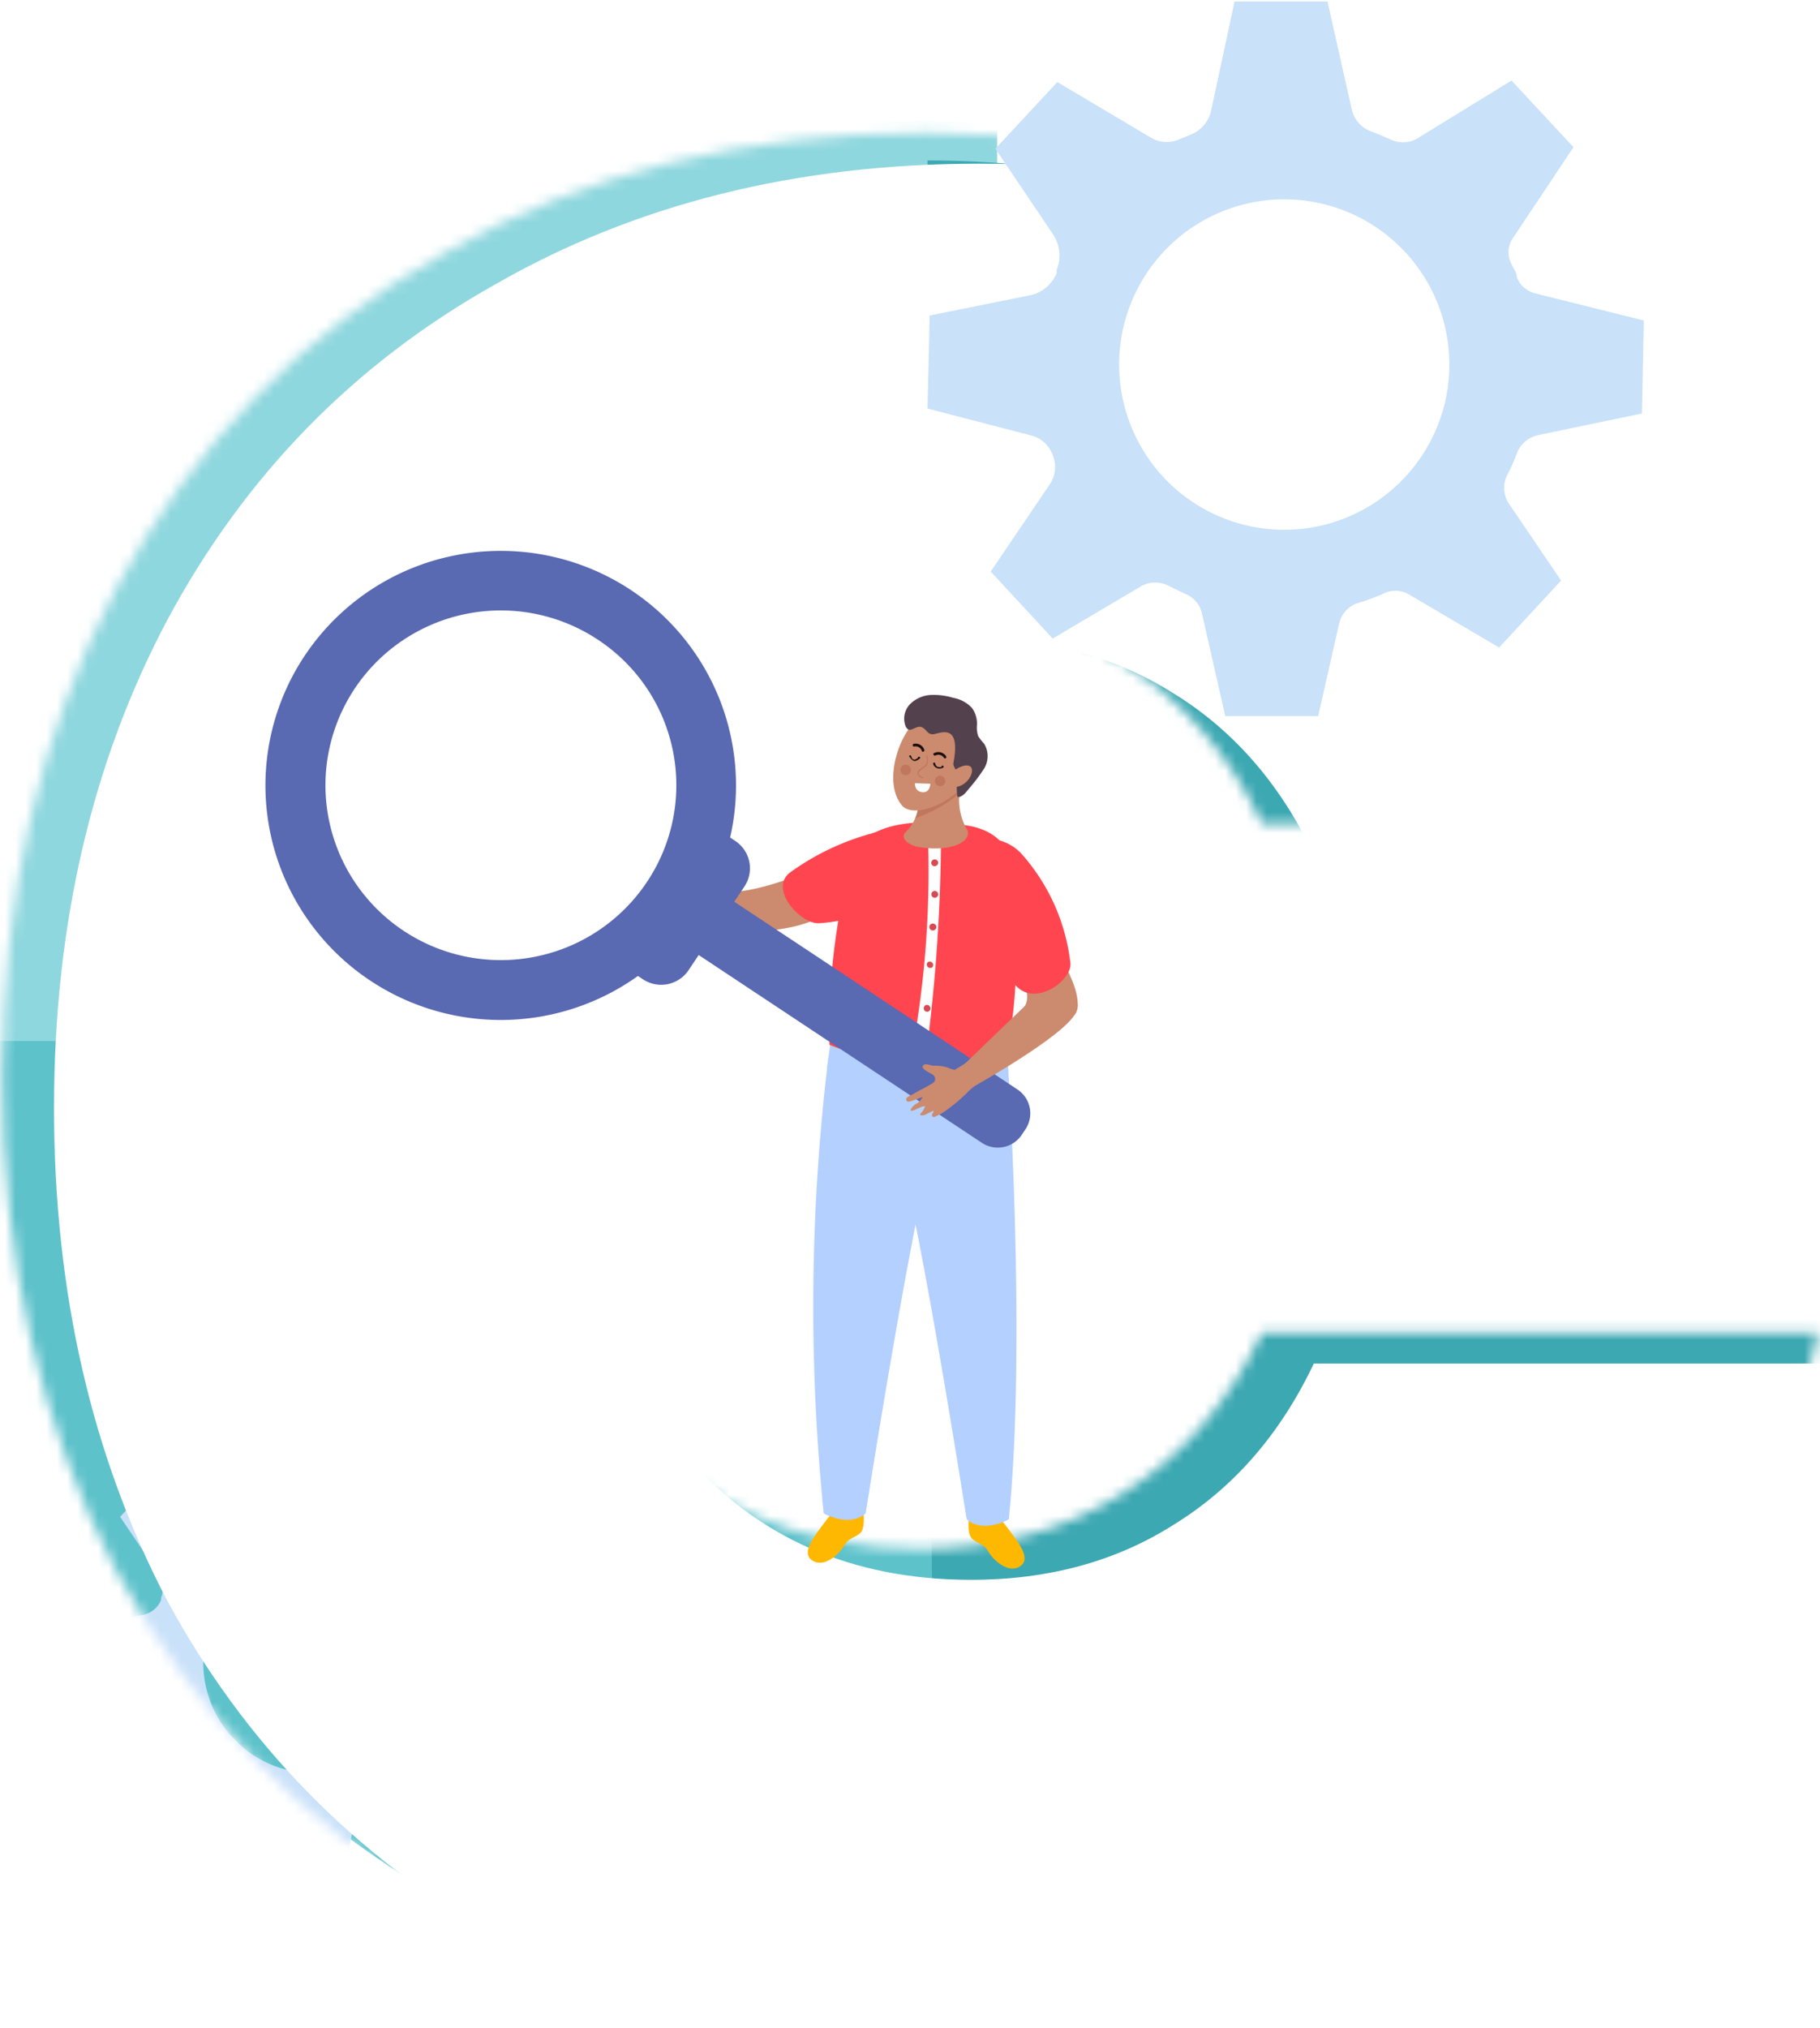 <svg width="176" height="196" fill="none" xmlns="http://www.w3.org/2000/svg"><mask id="a" style="mask-type:alpha" maskUnits="userSpaceOnUse" x="0" y="12" width="176" height="184"><path d="M.225 104.06c0-17.67 3.653-33.387 10.959-47.15 7.476-13.933 18.01-24.722 31.603-32.368C56.38 16.726 72.01 12.818 89.682 12.818c22.428 0 41.288 6.032 56.58 18.096 15.292 11.893 25.146 28.12 29.564 48.679H122.05c-3.229-6.797-7.731-11.979-13.508-15.547-5.607-3.568-12.149-5.352-19.625-5.352-11.553 0-20.814 4.163-27.78 12.488-6.796 8.156-10.194 19.115-10.194 32.878 0 13.932 3.398 25.061 10.194 33.387 6.966 8.156 16.227 12.234 27.78 12.234 7.476 0 14.018-1.785 19.625-5.353 5.777-3.568 10.279-8.75 13.508-15.546h53.776c-4.418 20.559-14.272 36.87-29.564 48.934-15.292 11.893-34.152 17.84-56.58 17.84-17.67 0-33.302-3.823-46.895-11.469-13.593-7.816-24.127-18.605-31.603-32.368C3.878 137.787.224 121.9.224 104.06z" fill="#000B20"/></mask><g mask="url(#a)"><path d="M96.425 3.488A100.477 100.477 0 0 0-4.052 103.965H96.425V3.488z" fill="#8FD7DE"/><path d="M90.387 196.301h.957l-.957-95.697H-5.31a95.895 95.895 0 0 0 95.697 95.697z" fill="#5EC2CB"/><path d="M184.836 110.648a95.142 95.142 0 0 0-95.14-95.14v95.14l.972 95.141a95.101 95.101 0 0 0 94.168-95.141z" fill="#3CA8B2"/><path d="m53.48 163.84.14-6.01-7.09-1.762a1.665 1.665 0 0 1-1.123-1.042l-.36-.841a1.624 1.624 0 0 1 .12-1.543l4.006-6.009-4.006-4.307-6.21 3.666a2.001 2.001 0 0 1-1.803 0c-.38-.16-.76-.341-1.161-.481a1.862 1.862 0 0 1-1.222-1.362l-1.603-7.071h-6.01l-1.602 7.091a2 2 0 0 1-1.242 1.482l-.78.321a2 2 0 0 1-1.904-.12l-6.01-3.566-4.006 4.307 3.746 5.528a2.39 2.39 0 0 1 .22 2.284v.22a2.403 2.403 0 0 1-1.762 1.443l-6.47 1.302-.12 6.009 6.89 1.723a2.002 2.002 0 0 1 1.383 1.262 2 2 0 0 1-.18 1.883l-3.807 5.649 4.007 4.326 5.748-3.385a2.002 2.002 0 0 1 1.803 0l1.022.501a1.782 1.782 0 0 1 1.102 1.282l1.482 6.61h6.01l1.361-6.009a1.8 1.8 0 0 1 1.242-1.302 13.347 13.347 0 0 0 1.563-.581 1.755 1.755 0 0 1 1.642 0l5.65 3.605 4.006-4.326-3.406-5.048a1.865 1.865 0 0 1-.1-1.883c.2-.421.38-.841.561-1.282a1.822 1.822 0 0 1 1.362-1.182l6.91-1.382zm-21.033 7.311a10.673 10.673 0 0 1-11.51-5.397 10.677 10.677 0 1 1 19.883-3.056 10.694 10.694 0 0 1-8.373 8.453z" fill="#C9E1F9"/></g><g style="mix-blend-mode:darken" filter="url(#b)"><path d="M.225 104.06c0-17.67 3.653-33.388 10.959-47.15 7.476-13.933 18.01-24.722 31.603-32.368C56.38 16.726 72.01 12.818 89.682 12.818c22.428 0 41.288 6.032 56.58 18.096 15.292 11.893 25.146 28.12 29.564 48.679H122.05c-3.229-6.797-7.731-11.979-13.508-15.547-5.607-3.568-12.149-5.352-19.625-5.352-11.553 0-20.814 4.163-27.78 12.488-6.796 8.156-10.194 19.115-10.194 32.878 0 13.932 3.398 25.061 10.194 33.387 6.966 8.156 16.227 12.233 27.78 12.233 7.476 0 14.018-1.784 19.625-5.352 5.777-3.568 10.279-8.75 13.508-15.546h53.776c-4.418 20.559-14.272 36.87-29.564 48.933-15.292 11.894-34.152 17.841-56.58 17.841-17.67 0-33.302-3.823-46.895-11.469-13.593-7.816-24.127-18.605-31.603-32.368C3.878 137.787.224 121.9.224 104.06z" fill="#fff"/></g><path d="m158.781 39.96.18-8.988-10.576-2.636a2.54 2.54 0 0 1-1.707-1.558c0-.42-.33-.84-.51-1.258a2.43 2.43 0 0 1 0-2.307l5.992-8.988-5.992-6.441-9.167 5.632a2.818 2.818 0 0 1-2.667 0c-.569-.24-1.168-.51-1.767-.72a2.994 2.994 0 0 1-1.828-2.036L128.373.144h-8.988l-2.277 10.606a3.235 3.235 0 0 1-1.858 2.217l-1.168.479a2.996 2.996 0 0 1-2.846-.18l-8.988-5.333-5.992 6.442 5.573 8.268a3.66 3.66 0 0 1 .359 3.416v.33a3.599 3.599 0 0 1-2.606 2.156l-9.677 1.948-.21 8.988 10.037 2.606a2.992 2.992 0 0 1 2.067 1.887 3.002 3.002 0 0 1-.27 2.817l-5.722 8.448 5.992 6.471 8.568-5.063a2.788 2.788 0 0 1 2.696 0l1.558.75a2.639 2.639 0 0 1 1.618 1.916l2.247 9.887h8.988l2.037-8.988a2.696 2.696 0 0 1 1.858-1.947 22.43 22.43 0 0 0 2.366-.869 2.578 2.578 0 0 1 2.427 0l8.808 5.183 5.992-6.471-5.123-7.55a2.788 2.788 0 0 1 0-2.816c.322-.62.603-1.26.839-1.917a2.81 2.81 0 0 1 2.037-1.768l10.066-2.097zm-31.487 10.935a15.967 15.967 0 1 1 12.553-12.523 15.992 15.992 0 0 1-12.553 12.523z" fill="#C9E1F9"/><path d="M69.942 90.041s7.42.471 10.186-2.005a4.136 4.136 0 0 0 1.155-5.231s-7.771 3.976-11.902 3.348c-4.13-.628.56 3.888.56 3.888z" fill="#CC8B6E"/><path d="M84.258 80.556c1.996-.68 4.288-.593 5.356 1.046a3.302 3.302 0 0 1-.805 3.644 16.064 16.064 0 0 1-9.591 3.976c-1.75.14-4.936-3.296-2.818-4.9a24.384 24.384 0 0 1 7.858-3.766z" fill="#FF4650"/><path d="M97.613 116.161 79.97 103.293l.35-2.633 16.784-1.325.508 16.826z" fill="#B3D0FF"/><path d="M80.477 146.187s-.665.82-1.47 1.936c-.805 1.116-1.383 2.266-.28 2.789 1.103.524 2.468-.767 2.905-1.534.438-.767.945-.697 1.54-1.203.596-.506.28-2.406.28-2.406l-2.975.418z" fill="#FEB801"/><path d="M90.716 109.814c-1.627 2.128-7 36.443-7 36.443-1.628 1.412-4.061 0-4.061 0a198.657 198.657 0 0 1 .472-44.219s12.252 9.851 10.502 7.724l.087.052z" fill="#B3D0FF"/><path d="M96.72 146.763s.682.819 1.47 1.918c.787 1.098 1.4 2.266.28 2.79-1.12.523-2.469-.768-2.906-1.535-.438-.767-.928-.68-1.54-1.203-.613-.523-.28-2.406-.28-2.406l2.975.436z" fill="#FEB801"/><path d="M86.48 110.372c1.627 2.145 7 36.46 7 36.46 1.628 1.413 4.078 0 4.078 0 1.75-17.436-.157-45.091-.157-45.091s-12.602 10.776-10.974 8.719l.053-.088z" fill="#B3D0FF"/><path d="M82.332 83.101c1.155-3.819 6.721-4.01 11.237-3.313 3.062.488 4.778 2.563 4.778 6.295 0 2.458.21 12.798-1.278 15.693 0 0-5.093 3.888-16.855-.802a64.098 64.098 0 0 1 2.118-17.873z" fill="#FF4650"/><path d="M90.996 81.306a166.621 166.621 0 0 1-1.452 20.732l-1.436.104a96.357 96.357 0 0 0 1.646-20.784l1.242-.052z" fill="#FDFEFD"/><path d="M92.203 101.201h-.98l-.245 2.65h1.628l-.403-2.65z" fill="#242236"/><path d="M90.629 83.607a.314.314 0 0 0 0-.453.333.333 0 0 0-.473 0 .32.32 0 0 0 .206.556.323.323 0 0 0 .232-.085l.035-.018zM90.629 86.658a.312.312 0 0 0 0-.453.331.331 0 0 0-.365-.073.332.332 0 0 0-.108.073.33.33 0 0 0 0 .453.314.314 0 0 0 .366.079.314.314 0 0 0 .107-.079zM90.435 89.344a.333.333 0 0 0-.455 0 .332.332 0 0 0 .215.577.335.335 0 0 0 .24-.089.312.312 0 0 0 0-.488zM89.702 93.005a.33.33 0 0 0 .212.538.333.333 0 0 0 .225-.05.331.331 0 0 0 0-.47.351.351 0 0 0-.437-.018zM89.42 97.208a.366.366 0 0 0 0 .47.323.323 0 0 0 .558-.205.32.32 0 0 0-.086-.23.315.315 0 0 0-.472-.035z" fill="#D94951"/><path d="M93.307 74.854s-4.568.976-4.323 1.343c.245.366-.192 1.115-.192 1.848a4.144 4.144 0 0 1-1.26 2.423c-.49.558.384 1.221 1.172 1.36 3.36.628 5.478-.61 4.76-1.743a5.702 5.702 0 0 1-.157-5.231z" fill="#CC8B6E"/><path d="M88.79 78.045c0-.733.456-1.482.193-1.849-.263-.366 4.673-1.43 4.673-1.43a3.655 3.655 0 0 0-.875 1.919 13.718 13.718 0 0 1-4.27 2.389c.153-.324.248-.672.28-1.03z" fill="#C1775D"/><path d="M88.685 69.588c-1.75 1.36-3.343 6.033-1.452 8.265 1.032 1.22 4.795 0 6.563-2.738a5.717 5.717 0 0 0-.14-4.464 3.687 3.687 0 0 0-4.97-1.064z" fill="#CC8B6E"/><path d="M87.81 70.494c.403.175.91-.453 1.383-.191.473.261.456.627.98.662.526.035 2.836-1.377 2.013 2.842 0 .192.158.436.245.61.088.175-.332.716-.105 1.03 0 0 .14 0 .193.087.052.087 0 .348 0 .453 0 .105 0 .697.087 1.046.473 0 .788-.436 1.086-.802a17.648 17.648 0 0 0 1.487-1.97 2.312 2.312 0 0 0 0-2.372 5.909 5.909 0 0 1-.577-.732 2.623 2.623 0 0 1-.123-1.116 2.626 2.626 0 0 0-.472-1.604 3.224 3.224 0 0 0-1.82-.994 6.516 6.516 0 0 0-2.188-.279 3.086 3.086 0 0 0-2.013.907 2.02 2.02 0 0 0-.42 2.092c.03.085.077.162.14.227l.105.104z" fill="#53424D"/><path d="M91.749 74.854s1.295-1.151 2.013-.82c.717.331-.28 2.267-1.75 2.005-1.47-.261-.666-.889-.263-1.185z" fill="#CC8B6E"/><path d="M91.03 74.139h-.192c-.245 0-.35-.14-.402-.349-.053-.21-.245 0-.21 0a.645.645 0 0 0 .693.484.65.65 0 0 0 .287-.1c.122 0 0-.244-.123-.175l-.052.14zM88.773 73.232l-.193.14c-.245.104-.367 0-.455-.262-.087-.261-.262 0-.21 0 .053 0 .28.471.595.436.163-.046.313-.13.438-.244.087-.087 0-.227-.175-.14v.07zM88.388 72.151a.65.65 0 0 1 .77.436c0 .157.297 0 .227-.105a.872.872 0 0 0-1.032-.593.14.14 0 0 0-.091.131.14.14 0 0 0 .09.131h.036zM90.435 73.023a.65.65 0 0 1 .858.227c.087.121.28 0 .192-.175a.892.892 0 0 0-1.172-.279c-.14 0 0 .296.122.227z" fill="#1E100C"/><path d="M89.58 73.058c.069.233.069.481 0 .715-.14.314-.526.418-.77.68-.246.261 0 .593.384.767.105 0 .175 0 0-.14-.98-.4.263-.784.473-1.203a1.355 1.355 0 0 0 0-.837h-.193l.105.018z" fill="#C1775D"/><path d="M89.964 75.743s0 .89-.77.82c-.77-.07-.718-.872-.718-.872l1.488.052z" fill="#FAFFFF"/><path d="M91.382 75.674a.509.509 0 1 1-.81-.58.51.51 0 0 1 .564-.083.524.524 0 0 1 .246.663zM87.304 73.982a.509.509 0 0 1 .777.537.523.523 0 0 1-.402.394.493.493 0 0 1-.515-.233.504.504 0 0 1 .14-.698z" fill="#C1775D"/><path d="M29.494 63.328a22.608 22.608 0 0 0-3.825 12.604 22.607 22.607 0 0 0 3.853 12.595 22.735 22.735 0 0 0 10.23 8.337 22.831 22.831 0 0 0 13.156 1.265 22.778 22.778 0 0 0 11.642-6.233 22.641 22.641 0 0 0 6.2-11.629 22.59 22.59 0 0 0-1.334-13.1 22.687 22.687 0 0 0-8.418-10.151 22.823 22.823 0 0 0-17.062-3.332 22.756 22.756 0 0 0-14.442 9.644zm33.061 21.918a16.945 16.945 0 0 1-7.597 6.242 17.018 17.018 0 0 1-9.798.984 16.98 16.98 0 0 1-8.695-4.606 16.878 16.878 0 0 1-4.66-8.643 16.837 16.837 0 0 1 .945-9.765 16.909 16.909 0 0 1 6.233-7.596 17.005 17.005 0 0 1 18.847-.033 16.892 16.892 0 0 1 4.695 4.646 16.826 16.826 0 0 1 2.558 12.678 16.828 16.828 0 0 1-2.528 6.093z" fill="#5969B2"/><path d="m66.06 81.741-5.4 8.086a3.166 3.166 0 0 0 .887 4.4l.627.415a3.193 3.193 0 0 0 4.416-.884l5.4-8.085a3.166 3.166 0 0 0-.887-4.4l-.626-.416a3.193 3.193 0 0 0-4.417.884z" fill="#5969B2"/><path d="m64.673 86.278-.359.537a2.766 2.766 0 0 0 .776 3.844l29.86 19.787a2.79 2.79 0 0 0 3.858-.773l.358-.537a2.766 2.766 0 0 0-.775-3.844L68.53 85.505a2.79 2.79 0 0 0-3.858.773z" fill="#5969B2"/><path d="M100.149 88.82c.245.541 4.953 6.47 3.921 9.016-.543 1.325-5.058-.471-5.058-.471s1.627-1.744-2.468-5.318c-3.378-2.982 3.605-3.226 3.605-3.226z" fill="#CC8B6E"/><path d="M103.703 98.376c-2.065 2.58-10.764 7.323-10.764 7.323l-.122-2.424 8.121-7.811s4.848.349 2.765 2.912z" fill="#CC8B6E"/><path d="M92.344 103.398a2.538 2.538 0 0 1-.7-.227 4.069 4.069 0 0 0-1.383-.174c-.262 0-.805-.314-1.015 0-.21.314.718.697.91.837a.52.52 0 0 1 .263.575.577.577 0 0 1-.298.314c-.402.247-.817.474-1.242.68l-.63.366c-.19.071-.367.171-.526.296a.227.227 0 0 0 0 .367c.123.087.228 0 .333 0l.77-.262s.298-.157.368-.122-.386.523-.49.575a1.474 1.474 0 0 0-.63.593.158.158 0 0 0 0 .122h.174c.35-.104.683-.331 1.033-.418h.175c.035 0-.21.488-.332.593-.123.104-.158.174-.105.261a.12.12 0 0 0 .157 0c.063.016.13.016.192 0 .18-.076.356-.164.526-.261.087 0 .297-.21.402-.122a.809.809 0 0 1-.122.244.19.19 0 0 0 0 .244c0 .105.192.087.315 0a4.341 4.341 0 0 0 1.067-.61c.35-.262.7-.523 1.033-.802a21.1 21.1 0 0 0 1.173-1.099c.335-.28.651-.583.945-.907a.99.99 0 0 0 0-.889c-.123-.279-.298-.506-.438-.785s-.14-.296-.332-.313c-.193-.018-1.26.749-1.4.784l-.193.14z" fill="#CC8B6E"/><path d="M93.71 86.345c-.806-2.145-.753-4.482 1.067-5.231a4.53 4.53 0 0 1 4.096 1.5 19.156 19.156 0 0 1 4.638 10.461c.175 1.744-3.606 4.43-5.444 1.97a29.771 29.771 0 0 1-4.358-8.7z" fill="#FF4650"/><defs><filter id="b" x=".225" y="12.818" width="179.601" height="185.738" filterUnits="userSpaceOnUse" color-interpolation-filters="sRGB"><feFlood flood-opacity="0" result="BackgroundImageFix"/><feBlend in="SourceGraphic" in2="BackgroundImageFix" result="shape"/><feColorMatrix in="SourceAlpha" values="0 0 0 0 0 0 0 0 0 0 0 0 0 0 0 0 0 0 127 0" result="hardAlpha"/><feOffset dx="5" dy="3"/><feGaussianBlur stdDeviation="2"/><feComposite in2="hardAlpha" operator="arithmetic" k2="-1" k3="1"/><feColorMatrix values="0 0 0 0 0 0 0 0 0 0 0 0 0 0 0 0 0 0 0.25 0"/><feBlend in2="shape" result="effect1_innerShadow_1009_3497"/></filter></defs></svg>